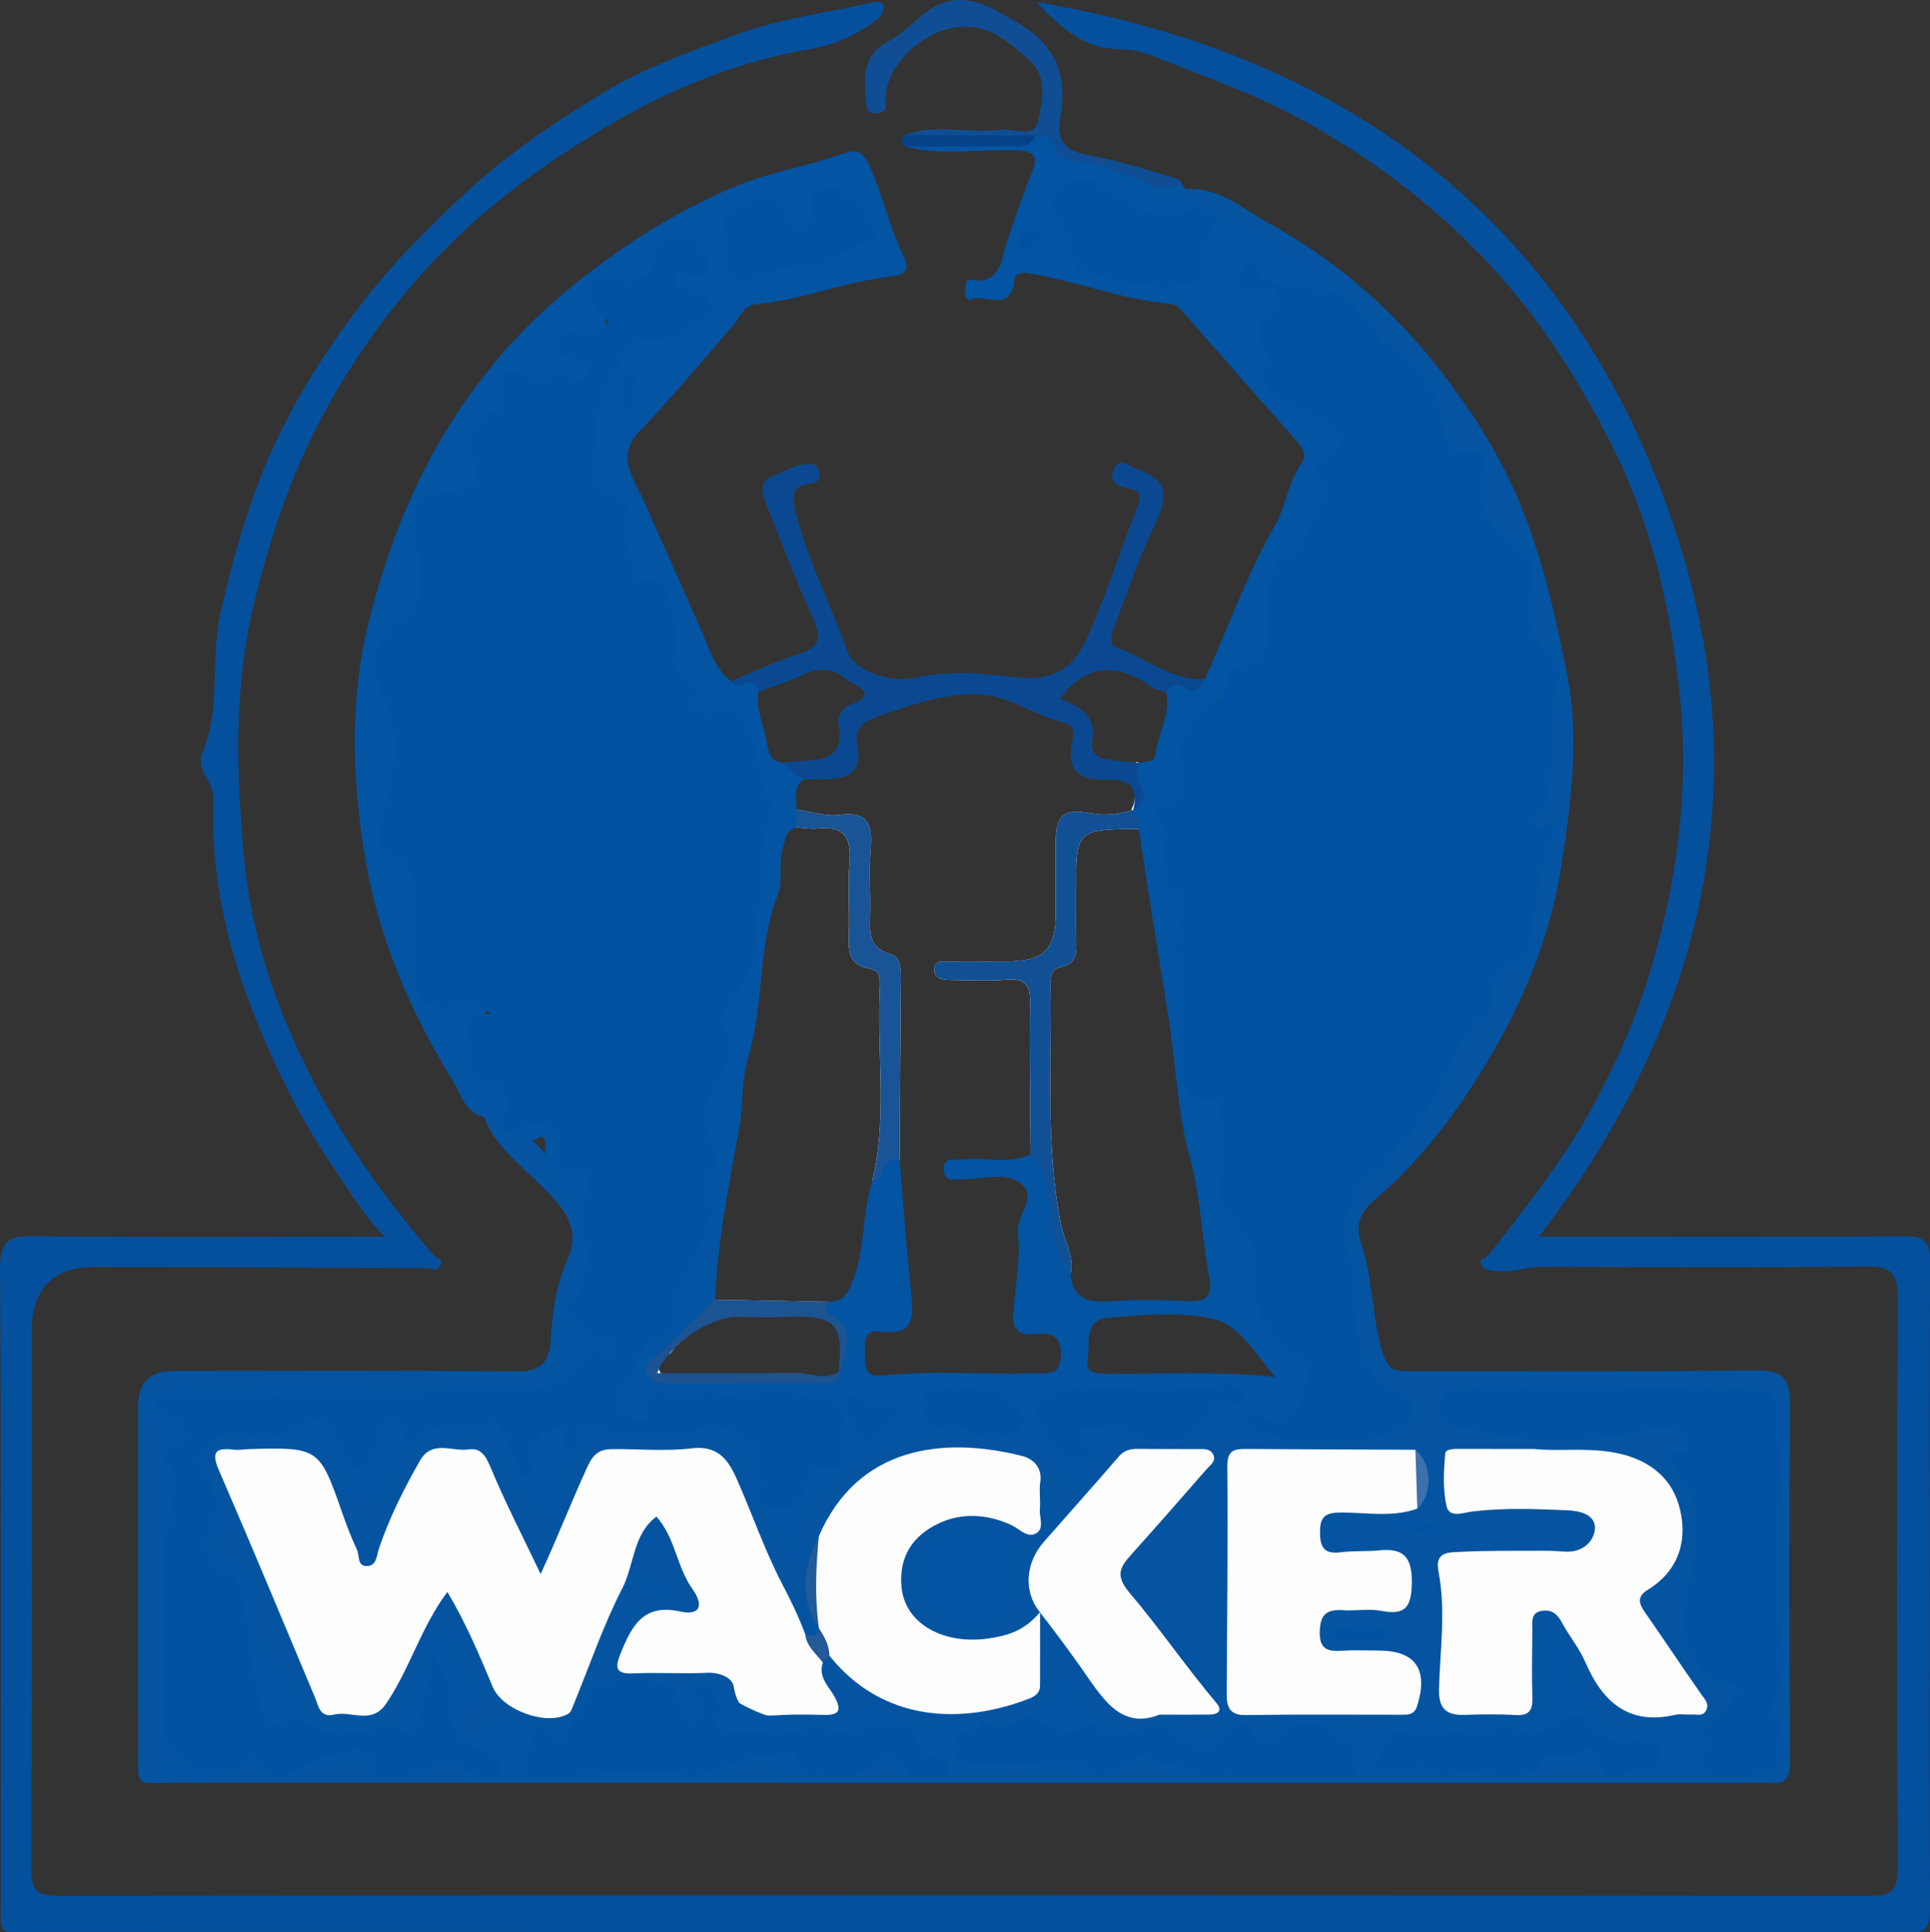 <?xml version="1.0" encoding="UTF-8"?><svg id="a" xmlns="http://www.w3.org/2000/svg" viewBox="0 0 892 892.89"><rect x="0" y="0" width="892" height="892.89" fill="#333333" stroke="none"/><defs><style>.b{fill:#235a98;}.c{fill:#3d71aa;}.d{fill:#1c5391;}.e{fill:#195596;}.f{fill:#05509d;}.g{fill:#0053a3;}.h{fill:#0f4e94;}.i{fill:#fbfbfc;}.j{fill:#0454a2;}.k{fill:#fdfdfd;}.l{fill:#0a4991;}.m{fill:#fdfdfe;}.n{fill:#0354a3;}.o{fill:#115094;}.p{fill:#fafbfc;}.q{fill:#074288;}.r{fill:#fefefe;}</style></defs><path class="f" d="M479.03,.93c135.64,23.03,234.12,92.23,285.14,216.71,51.46,125.56,31.01,244.62-53,353.84,4.76,0,8.69,0,12.61,0,52.05,0,104.09,.22,156.14-.25,9.31-.08,12.12,2.29,12.09,11.76-.31,99.87-.27,199.73-.02,299.6,.02,7.56-1.84,11.08-9.7,10.14-2.07-.25-4.19,0-6.29,0-286.25,0-572.51,.02-858.76-.06-19.12,0-16.81,2.72-16.83-16.54-.1-96.51,.25-193.02-.39-289.53-.09-13.1,3.62-15.59,15.95-15.42,52.87,.74,105.75,.31,161.81,.31-10.42-10.85-16.82-21.89-23.94-32.38-14.24-20.96-25.42-43.36-34.98-66.73-13.61-33.28-21.69-67.59-20.24-103.72,.3-7.58-8.49-12.62-5.13-20.59,8.83-20.91,3.57-43.57,8.47-65.12,6.99-30.79,15.86-60.98,30.44-88.8,10.8-20.61,23.74-40.14,38.5-58.63,13.7-17.16,29.08-32.32,44.97-47.01,18.98-17.54,40.4-31.98,62.59-45.43,19.5-11.82,40.82-19.37,61.82-27.07,20.14-7.39,41.99-10.13,63.1-14.9,2.13-.48,4.96-.54,4.96,2,0,2.13-1.56,4.97-3.33,6.26-9.04,6.58-18.74,11.27-30.14,13.21-32.25,5.49-62.07,17.15-90.62,33.66-29.92,17.3-57.45,36.99-81.38,61.87-21.71,22.57-39.82,47.6-54.46,75.3-14.38,27.22-23.84,55.76-31.09,85.85-9.39,38.95-8.1,77.62-4.61,116.43,2.97,33.07,13.07,64.87,27.5,94.73,15.73,32.56,36.48,62.1,60.14,89.52,1.37,1.59,5.18,1.71,2.8,5.34-1.65,2.52-3.52,.72-5.44,.71-51.19-.27-102.37-.44-153.56-.57q-29.5-.07-29.5,30.1c0,82.66,.17,165.33-.22,247.99-.05,9.87,2.54,12.49,12.48,12.48,279.12-.28,558.24-.29,837.35,.04,10.83,.01,12.87-3.18,12.82-13.32-.41-87.7-.41-175.4,0-263.09,.05-10.88-2.84-14.56-14.09-14.44-49.94,.54-99.89,.31-149.84,.15-7.68-.02-14.93,3.21-22.92,1.86-2.69-.45-4.42-.52-5.59-2.8-1.66-3.25,1.98-2.66,3-3.98,17.14-22.15,34.81-44.02,48.21-68.7,9.61-17.7,18.14-35.98,24.43-55.3,14.59-44.8,21-90.73,15.89-137.4-4.37-39.92-13.45-78.79-32.26-115.31-12.54-24.35-26.47-47.25-43.86-68.24-26.43-31.9-57.91-57.14-94.05-77.75-23.94-13.65-49.47-22.37-74.67-32.38-4.53-1.8-9.73-2.59-14.64-2.68-15.28-.27-25.57-8.82-37.64-21.72Z"/><path class="j" d="M548.02,87.44c14.93-1.27,25.89,8.84,37.37,15.13,30.33,16.6,56.68,38.89,78.3,66.15,15.66,19.75,29.28,40.75,38.95,64.31,10.37,25.27,16.24,51.26,21.54,78.1,5.88,29.72,2.07,57.59-2.1,86.16-4.73,32.42-16.54,62.54-33.06,90.52-14.36,24.34-31.04,47.22-52.81,65.82-6.66,5.69-10.56,10.95-6.99,21.47,5.37,15.82,4.74,33.12,9.67,49.55,2.66,8.86,6.07,8.9,12.56,8.89,53.28-.07,106.58,.34,159.85-.34,12.06-.15,16.04,3.5,15.96,15.25-.34,55.37-.25,110.73-.01,166.1,.03,7.07-2.11,10.14-9.26,9.29-2.07-.24-4.19-.01-6.29-.01-243.77,0-487.54,.02-731.31-.06-18.43,0-16.46,2.79-16.5-16.98-.11-52.43-.05-104.86-.03-157.29q0-16.06,16.7-16.03c52.45,.01,104.9-.33,157.33,.28,11.02,.13,15.92-3.32,16.58-14.02,.79-12.84,2.35-25.55,7.73-37.5,7.01-15.6-2.75-24.98-12.59-34.86-9.54-9.58-20.95-17.81-25.85-31.28,5.33-7.02,7.16-.74,9.81,2.53,1.06,1.29,2.23,2.47,3.59,3.46,6.11,1.64,17.03,11.42,20.17,18.56,3.27,7.45,10.37,11.89,14.29,18.8,1.05,3.17,.93,6.37,.32,9.6-2.17,10.39-3.72,20.87-4.84,31.43-.77,3.28-1.62,6.54-2.26,9.85-6.2,31.86-6.34,30.13-38.46,32.7-42.91,3.42-85.84-4.42-128.57,1.96-6.95,1.04-14.01-3.58-20.83,.56-.89,.95-1.75,1.92-2.51,2.97,5.02,46.14,1.01,92.38,2.28,138.55,.03,1.25,0,2.5,0,3.75q0,26.74,26.77,25.92c1.24-.36,2.51-.64,3.77-.92,6.68-2.49,13.09-.58,19.5,1.22,5.49,.79,9.85-2.72,14.84-3.88,11.55,2.04,24.04-5.23,34.94,3.42,2.48,.27,5.28,1.27,7.38,.36,16.38-7.18,32.62-2.49,48.92,.08,4.23-.41,8.47,.2,12.7-.27,25.23,.03,50.45-4.02,75.66-.04,1.66,.08,3.49,.66,4.99,.15,14.72-5.03,29.38-3.33,44.05,.12,9.52-.36,19.14,.82,28.51-1.79,8.06-3.63,15.69-.6,23.38,1.51,5.34,.44,10.66,.35,15.98-.25,21.59-3.43,43.16-1.9,64.72,.13,6.8,1.02,12.79-2.07,19.06-3.77,10.97-1.97,20.91,6.66,32.06,3.04,23.56,1.75,47.14,.23,70.7,.84,13.64,.58,27.28,.19,40.91,.24,14.22-1.81,28.61,.54,42.82-1.62,12.02-2.56,23.97-3.1,35.71,1.43,1.95,.09,3.9,.2,5.85,.31,12.81-.63,25.6-.93,38.4-.09,6.7-.19,13.46,.72,20.08-.66,9.23-1.92,13.37-7.59,10.3-16.45-2.96-8.52-2.7-16.26,.3-24.44,1.6-4.37,1.56-9.12,.88-13.71-3.9-26.31-1.94-52.64,.15-78.9,2.65-33.22-.51-37.21-33.05-37.56-33.55-.37-67.1,.56-100.65-.02-1.26-.02-2.53-.08-3.77,.06-4.41,.5-10.67-.74-11.46,5.07-.85,6.22,5.73,6.08,9.87,7.27,26.79,7.69,53.71,5.48,80.57,.42,5.57-1.05,10.76-1.73,15.72,1.55,3.34,2.21,7.19,6.76,4.78,9.06-7.92,7.59-.96,12.84,1.6,18.75,3.82,8.85,4.02,18.02,2.48,27.19-1.96,11.59-1.55,23.41-4.06,34.95-2.17,10,3.73,16.6,11.02,22.28,4.41,3.44,14.26,2.91,10.86,12.26-3.14,8.64-7.13,17.65-19.27,16.2-7.41-1.63-14.66-1.97-22.16,.39-14.91,4.69-26-.43-32.44-14.74-3.72-8.28-6.16-17.17-12.65-24.47,1.24,8.81,.19,17.3-1.67,25.8-2.09,9.54-6.84,15.03-17.34,13.46-1.3-.11-2.57-.36-3.84-.67-19.31-2.41-38.66-1.81-57.92-.08-6.82,.61-13.23-.28-19.87-.97-12.89-1.33-25.73,.06-38.47,2.26-3-.38-5.89-1.36-8.89-1.74-10.11,7.17-20.84-.38-31.18,1.38-2.94,.14-5.88,.15-8.81,.16-14,.6-25.22-4.71-33.23-16.22-2.34-3.36-4.53-3.56-6.93-.69-4.13,4.95-9.85,7.74-14.86,11.51-6.66,5.7-14.17,5.8-22.07,3.44-9.51-2.15-19.59,3.91-28.36-.07-15.52-7.04-30.09-3.85-44.99,.8-1.22,.36-2.47,.56-3.74,.67-8.14-.4-16.1-2.6-24.49-.72-6.24,1.4-10.78-2.76-14.58-7.5-2.79-3.49-4.23-8.12-8.59-10.25-1.67-.42-3.34-.71-5.07-.49-3.47,.85-6.95,1.52-10.54,1.05-9.81-2.58-19.9-1.25-29.83-2.17-4.82-.45-8.02,1.37-9.05,6.42-.96,4.67-3.13,8.59-7.66,10.8-4.1,1.78-8.31,3.13-12.85,3.1-1.87,0-3.71-.28-5.52-.69-7.69-1.42-15.33-4.2-22.27,2.71-3.55,3.54-7.89,2.35-11-1.23-3.41-3.92-6.71-9.69-2.12-13.27,7.27-5.67,4.15-9.68-.15-14.07-3.69-3.77-4.87-8.49-6.9-13.96-9.35,12.21-11.13,28.68-22.93,39-1.68,.88-3.48,1.32-5.36,1.47-7.41-.3-14.59-2.51-22.29-.87-6.33,1.35-11.37-2.59-14.14-8.22-4.47-9.1-10.9-16.6-17.37-24.26-6.56-7.77-10.71-16.74-8.74-27.66,1.34-7.43-2.56-13.53-9-16.02-7.98-3.07-9.08-7.44-6.12-14.43,1.67-3.95,2.45-7.99-.11-11.96-1.88-3.71-2.93-7.8-5.06-11.37-3.49-5.85-7.17-11.56-1.29-18.03,5.67-6.25,12.27-9.82,21-7.35,1.6,.45,3.2,.87,4.77,1.37,5.25,2.13,10.47,1.51,15.95,.57,13.12-2.27,21.53,2.66,26.73,14.99,1.13,2.68,1.65,5.62,3.2,8.13,1.88,3.04,4.48,4.96,8.2,4.76,3.97-.22,5.43-3.09,6.83-6.33,7.58-17.51,24.66-26.14,43.11-22.3,6.98,1.45,10.27,6.61,13.72,11.86,2.54,3.87,3.6,8.45,5.94,12.39,2.15,3.63,4.77,7.34,9.49,7.23,5.55-.13,5.85-5.1,6.9-9.03,1.32-4.92,3.81-9.22,6.6-13.42,1.19-1.61,2.61-2.95,4.25-4.09,5.34-3.48,11.16-5.43,17.54-5.71,9.89-.26,19.77-.18,29.66-.17,24.98,1.12,27.21,2.93,35.74,28.98,.5,1.15,.9,2.35,1.28,3.54,1.92,6.42,7.05,11.16,8.93,19.46,17.39-38.89,47.7-53.27,86.71-52.91,4.61,1.28,9.39,1.28,14.09,1.91,11.93,1.59,22.63,5.5,29.08,16.56,3.62,6.2,5.89,3.06,8.95-.55,6.16-7.25,12.16-14.95,22.88-15.61,8.52-.26,17.04,.7,25.55-.14,15.17-1.22,30.22,1.17,45.35,1.41,14.5-1.38,29.37,1.55,43.53-3.7,3.83-1.42,8.99-1.96,9.57-6.94,.53-4.51-4.24-5.86-7.33-7.67-10.46-6.12-14.25-16.15-16.02-27.17-2.52-15.7-3.48-31.59-6.3-47.32-2.19-12.19,6.67-21.06,13.95-30.55,12.16-15.86,30.42-27.76,34.24-49.37,1.24-7.01,5.96-11.96,9.77-17.37,4.89-6.95,13.39-11.86,11.41-22.35-.21-1.09,.77-2.72,1.87-3.11,20.31-7.13,11.9-26.73,17.23-40.29,1.76-4.49,2.21-9.77,4.36-14.3,1.84-3.88,4.03-6.82-1.97-9.51-3.63-1.63-2.38-5.73-.59-8.87,5.44-9.52,6.58-19.62,4.7-30.35-1.34-7.63,1.35-14.98,2.89-22.32,1.57-7.47,.9-13.88-4.4-19.88-7.32-8.27-10.66-17.74-7.72-29.06,2.18-8.4,.1-15.71-7.55-20.93-11.04-7.52-16.06-17.87-14.12-31.31,.78-5.42-.97-8.87-6.92-9.68-6.85-.94-9.95-5.65-10.94-12.03-2.37-15.3-9.57-27.39-22.84-35.88-10.16-6.5-15.8-17.14-22.88-26.44-3.79-5.78-9.11-10.1-15.26-12.65-14.58-6.05-26.64-17.07-42.21-21.05-3.14-1.78-5.85-4.17-8.81-6.2-4.25-3.24-9.19-3.24-14.23-3.39-5.24-.15-9.05-2.07-7.01-8.51,5.88-1.16,11.75-2.23,16.86,2.29Z"/><path class="n" d="M613.48,191.86c-3.73-2.75-7.48-5.14-11.89-6.8-12.7-4.84-19.53-26.48-11.82-37.56,2.72-3.9,6.07-7.48,3.73-12.37-.25-.5-.53-.96-.83-1.36,7.91,2.87,16.28,3.58,25.22,2.12h.03c.63-.1,1.28-.2,1.91-.33-.05-3.73-2.14-5.92-5.27-7.73-17.18-9.9-33.61-21.19-52.65-27.51-.86,.6-1.66,1.23-2.39,1.89-4.01,3.58-6.4,8.09-7.13,13.68-.53,3.98,3.78,9.75-3.65,11.26-4.46,.91-8.69,3.63-13.45,2.24-3.63-1.06-7.31-1.71-11.09-2.07-20.99-1.97-29.73-10.1-33.31-30.71-1.46-8.49,2.17-12.09,10.41-10.03,6.22,1.54,11.69,4.89,16.53,8.84,11.61,9.47,22.93,9.04,34.31,1.44,.73-.5,1.49-1.03,2.22-1.59-3.83-4.56-9.04-6-14.44-4.69-5.29,1.28-7.96,.18-8.24-5.39-.05-.05-.1-.1-.15-.13-7.84-7.21-18.09-8.49-27.76-11.21-6.05-1.74-13.2-.71-15.82-9.27-1.54-5.09-6.5-3.83-10.58-2.32-.38,.13-.73,.23-1.11,.33h-.33c-13.96,3.1-28.17,.71-42.22,1.51-2.09,.13-4.26-.03-6.37,.05-3.22,.13-6.32,.73-8.92,3.55,16.78,4.46,33.86,1.11,50.79,1.74,7.76,.3,11.21,1.79,7.81,10.05-4.56,11.03-8.29,22.37-12.07,33.68-1.97,5.9-2.52,18.77-16.02,16.05-2.95-.6-2.92,3.38-2.9,5.87,.03,1.69,.58,4.11,2.47,3.28,6.73-2.92,18.87,6.58,20.28-8.84,.33-3.55,3.4-3.73,6.83-3.2,22.09,3.45,43.06,12.27,65.5,14.08,2.24,.2,3.63,1.41,5.11,3.1,17.38,19.9,34.82,39.81,52.45,59.53,3.1,3.43,5.74,7.1,2.9,11.01-6.25,8.69-7.13,19.6-12.22,28.49-13.1,22.8-21.62,47.59-32.58,71.3-2.82,3.28-6.3,3.73-9.8,1.64-5.52-3.28-7.43,.13-9.27,3.83,.45,.05,.88,.1,1.34,.18,2.22,10.56-3.91,19.73-5.19,29.7-.48,3.68-4.81,2.09-7.18,3.38-.48-.18-.93-.33-1.41-.5-.1,.13-.18,.23-.25,.35-3.25,4.76-.53,10.46-.53,15.72,0,.15,.03,.3,0,.48-.03,1.64-.38,3.25-1.28,4.76,0,.03-.03,.03-.03,.05-.1,.35-.18,.71-.23,1.08v.03c-.08,.38-.13,.73-.15,1.11-.05,.45-.08,.91-.08,1.36,.15,1.51,.28,3.05,.38,4.56v.03c.03,.48,.05,.96,.08,1.44,1.03-.03,2.12-.03,3.22-.05,4.18,29.91,9.42,59.68,14.01,89.51,3.17,20.81,3.98,42.22,9.52,62.4,5.11,18.49,5.62,37.31,9.07,55.83,1.61,8.72-2.07,10.88-10.18,10.48-11.72-.55-23.53-.76-35.22,.08-10.2,.76-17.79-.63-18.77-12.7,.35-1.64,.43-3.25,.33-4.81-4.53-9.42-5.14-19.88-7-30.11-.93-5.11-1.34-10.91-4.01-15.34-1.46-2.44-3.63-4.51-6.93-5.79-.3-.13-.58-.23-.88-.33v1.23c-10.38,4.79-21.39,1.03-32.02,2.37-3.3,.43-8.44-1.64-8.11,4.69,.28,5.69,4.43,4.38,8.26,4.43,9.15,.08,19.7-3.63,27.06,1.66,8.59,6.15-1.94,15.02-1.06,23.41,1.28,11.84-1.08,24.09-2.14,36.13-.66,7.36,1.74,11.09,9.72,10.25,6.75-.68,12.29-.18,12.34,9.37,.05,10.3-6.6,8.69-12.75,8.84-23.43,.58-46.89-1.36-70.27,1.03-7.05,.73-7.61-3.73-7.56-8.54,.05-5.11-1.56-12.95,6.8-11.82,16.38,2.19,15.57-7.05,14.44-18.27-2.09-20.31-3.53-40.69-5.24-61.04v-.43c-.2-.1-.38-.18-.55-.28h-.03c-3.33-1.49-5.54-1.08-7.21,.23h-.03c-1.59,1.28-2.7,3.38-3.8,5.47l-.03,.03c-.33,1.71-.71,3.4-1.13,5.11-4.86,15.75-2.92,32.8-9.93,48.35-2.42,5.39-5.14,6.8-9.95,7.1-.58,0-1.18-.03-1.76-.03-.15,.2-.3,.4-.4,.6-1.44,2.37-1.31,4.91,1.31,7.26,1.23,1.11,2.22,2.24,2.97,3.4,.03,.05,.08,.1,.13,.15,3.25,3.85,3.17,10.46,2.34,20.89-4.16,2.97-8.44,2.24-12.72,1.44-19.75,2.02-39.63-.25-59.46,.43-3.28,.1-7.91,1.66-10.13-1.16-.35-.45-.63-.98-.86-1.66-.03-.08-.05-.13-.05-.2-.73-2.75,1.99-4.51,4.26-6.45,0-.03,.03-.03,.03-.03,.76-.63,1.44-1.26,1.94-1.99,.23-.33,.48-.66,.76-.98,.03-.05,.05-.08,.08-.1,6.22-8.04,16.78-11.97,21.19-21.62,.18-.3,.3-.6,.43-.93-.88-.03-1.74-.03-2.62-.05,1.01-26.48,6.22-52.35,10.93-78.33,2.02-11.03,1.06-22.83,4.26-33.41,7.51-24.69,4.26-51.19,13.78-75.48,2.54-6.47,.03-14.03,2.22-21.04,1.26-4.01,1.13-8.39,6.12-9.9,.68,.05,1.36,.1,2.04,.15,.13-.35,.23-.71,.3-1.08,.43-1.51,.71-3.05,.83-4.61,.03-.33,.05-.63,.08-.96v-1.26c-.98-.18-1.94-.35-2.9-.48-.28-4.94-1.74-10.15,3.17-13.93,.08,.03,.15,.05,.23,.08v-.03s0-.03-.03-.05c-1.11-3.43-3.43-5.82-6-8.09h-.03c-.91,.15-1.84,.3-2.75,.4-6.68,.1-7.53-4.64-8.47-9.75-1.39-7.66-5.04-14.91-3.93-23,.83-.33,1.69-.63,2.52-.93-2.44-10.38-10.08-2.67-15.12-4.01-7.33-5.67-9.78-14.39-13.2-22.32-8.79-20.36-18.09-40.51-26.93-60.82-4.01-9.22-13.43-20.56-2.65-31.77,15.14-15.75,28.97-32.6,43.33-49,3.15-3.6,5.09-9.9,11.34-10.43,21.06-1.79,40.74-10.38,61.65-12.6,6.93-.73,9.4-3.12,6.25-9.47-6.6-13.28-9.4-27.94-15.65-41.44-3.17-6.83-5.82-8.14-11.97-6-16.93,5.95-34.74,8.59-51.5,15.77-28.39,12.19-53.56,28.39-77.29,48.22-48.72,40.76-76.44,93.77-91.08,153.73-8.41,34.54-7.38,70.54-1.69,105.91,6.15,38.02,21.09,72.89,41.17,105.41,3.5,5.67,5.34,14.44,14.13,16.1,6.05-4.18,5.24,3.5,8.16,4.71,.58-.81,1.11-1.59,1.56-2.32,6.25-9.47,4.89-14.11-5.14-21.16-6.85-4.81-10-16.02-6.42-23.05,1.11-2.19,1.91-4.03,2.39-5.59,.23-.66,.38-1.23,.43-1.76,.86-4.69-2.47-5.92-11.21-5.69-16.4,.45-19.12-2.22-18.59-18.29,.1-2.92,1.16-5.92,.86-8.72-1.69-14.79,2.72-31.59-13.4-41.85-3.2-2.02-3.78-5.49-2.57-8.99,3.28-9.57,2.17-19.95,6.05-29.48,2.27-5.52,2.17-11.82-.33-17.28-3.73-8.19-4.36-16.93-6.2-25.5-1.94-9.04-.13-15.8,7.91-20.38,5.32-3.05,6.98-7.78,8.01-13.43,1.56-8.74,2.29-17.28,.48-26.18-2.92-14.39,.38-19.12,14.94-21.54,7.36-1.21,12.37-4.26,11.51-11.92-1.34-12.04-.45-22.52,12.07-28.54,1.41-.68,2.12-2.77,2.04-4.43-.3-8.34,4.36-8.29,10.58-6.9,4.48,1.01,9.15-.68,13.78-.13,4.86,.55,10.73,2.34,12.77-4.31,1.71-5.57-2.82-8.16-6.83-10.66-1.28-.81-3.1-1.54-1.99-3.7,12.27-1.49,15.97-1.94,15.67-8.19-.05-1.21-.25-2.62-.6-4.33v-.03c-.4-2.04-.96-4.46-1.64-7.33-1.54-6.58,3.12-5.59,6.7-5.74,9.35-.43,17.41-2.82,21.39-12.47,.96-2.37,2.7-4.31,5.21-5.19,4.03-1.41,7.96-.78,9.55,3.38,1.86,4.91-2.97,3.85-5.34,4.61-2.95,.96-5.52,2.14-6.35,5.39-.73,2.97,1.06,4.64,3.43,5.95,3.83,2.09,10.93,1.94,10.1,7.61-.86,5.79-8.34,6.1-12.82,8.92-2.54,1.59-5.67,1.21-8.57,1.61-8.82,1.21-24.82,15.85-26.35,24.39-2.04,11.36-4.84,22.57-4.56,34.36,.18,6.85,1.44,12.92,7.08,16.5,7.03,4.46,7.78,10.3,8.49,17.96,.78,8.57-.45,20.15,9.75,24.03,7.73,2.95,9.7,7.81,11.77,14.46,3.48,11.09-3,24.92,9.27,33.56,.45,.33,.05,1.59-.15,2.42-2.77,11.39,4.74,11.46,12.45,11.24,3.25-.1,7.26-2.02,9.52,1.13,9.72,13.58,13.08,29.68,12.72,45.58-.18,8.74-1.36,18.27-3.02,26.88-2.82,14.64,.88,30.56-7.28,43.96-6.7,10.96-11.82,21.72-8.84,35.15,.96,4.31-1.06,9.2-3.58,13.15-6.15,9.52-6.73,19.58-3.58,30.18,.81,2.8,2.19,5.72,1.39,8.62-4.41,15.65-1.11,32.93-9.98,47.62-5.87,9.7-5.74,24.69-13.93,29.96-11.56,7.46-12.6,19.02-18.67,28.37-3.53,5.42-.58,10.63,4.76,13.78,5.29,3.07,10.68,3.78,13.65-3.05,2.52-5.82,6.95-6.02,12.32-6.25,10.93-.48,21.97,3.73,32.5,1.03,9.07-2.34,17.11-2.22,25.72,.78,5.47,1.91,12.45,1.59,12.47,9.72,.05,7.1,2.54,15.9-9.09,17.13-2.04,.23-4.13,2.07-4.51,4.06-1.99,10.81-9.4,13.5-18.09,14.41-1.06,.1-2.14,.18-3.25,.25,3.75,7.89,7.51,15.77,12.77,26.88,13.5-44.62,46.13-57.27,85.43-59.63-.13-.81-.3-1.49-.55-2.07-1.94-4.74-7.41-2.72-11.16-3.91-2.95-.96-5.92-1.97-6-5.42-.13-4.46,3.53-5.19,6.98-5.37,5.42-.3,10.91-.66,16.25,.53,10.78,2.39,14.06,7.48,10.66,16.33-.3,.78-.66,1.59-1.06,2.42,11.54,2.44,22.7,6.05,27.34,18.22,3.33,8.77,6.22,5.59,9.7,.71,6.05-8.52,12.19-16.83,23.4-18.92-.15-.83-.35-1.56-.58-2.24-3.07-9.2-11.77-5.37-18.29-5.47-8.52-.1-10.43,5.84-7.84,15.92-7.81-7.76-16.05-12.92-13.03-21.52,2.72-7.78,12.02-5.57,18.92-6.12,1.23-.1,2.49,0,3.75-.03,19.98-.4,40.01,1.06,60.01-1.06-11.16,1.31-14.11,9.62-16.93,18.04-.28,.83-.55,1.66-.83,2.47,15.12,.83,30.21,1.66,45.32,2.49-.05-1.59-.48-2.72-1.16-3.53-2.09-2.59-6.53-2.14-8.94-4.31,12.42,1.74,15.57-.28,20-12.92,5.04-14.39,3.88-19.47-6.6-25.55-4.51-2.6-8.69-5.16-9.72-10.71-1.84-9.72-7.23-18.85-4.31-29.4,1.39-4.99-2.09-8.41-5.47-11.89-6.47-6.68-12.6-14.18-10.48-24.24,2.17-10.2-.93-19.98-.78-29.98,.05-4.38-1.89-8.77-6.8-9.35-7.38-.86-8.14-6.05-8.94-11.56-3.45-23.18-5.67-46.38-1.56-69.71,.6-3.4,.63-6.7-1.11-9.78-8.97-15.67-12.72-31.37-.66-47.39,1.26-1.66,1.49-4.11,1.01-6.1-3.96-16.12,4.01-26.6,13.35-35.55,.43-.38,.86-.76,1.23-1.16,4.28-3.98,8.74-7.68,12.42-11.49,9.07-9.37,13.3-17.74,13.1-28.54-.23-11.99,4.48-19.65,12.04-28.57,7.84-9.27,19.25-19.6,12.62-35.09-1.34-3.12,.3-5.49,2.17-7.96,8.99-11.84,8.87-11.79-2.57-20.21Zm-110.8,436.08c1.13-7.08-1.79-18.22,9.37-19.07,16.22-1.28,33.23-2.95,48.75,.58,11.46,2.62,19,15.22,28.42,26.83-27.36-2.92-51.87-1.23-76.34-1.56-5.14-.08-11.44,.83-10.2-6.78Zm73.64-503.75c3.4,2.8,6.9,5.14,10.48,6.95-1.89-.05-3.85,.3-5.57,.5-9.1,1.06-6.07-3.4-4.91-7.46Z"/><path class="l" d="M556.76,313.85c-1.81,4.69-5.27,7.38-9.55,3.98-4.21-3.35-5.72,.03-8.19,1.66-.45-.08-.88-.13-1.34-.18-1.94-.28-3.8-.63-5.64-1.99-15.02-11.03-30.41-10.91-42.17,5.49,8.67,3.68,17.11,7.56,14.94,19.58-1.08,5.95,3.12,8.11,8.21,8.74,3.98,.5,7.99,.88,11.97,1.28,.08-.13,.15-.23,.25-.35,.48,.18,.93,.33,1.41,.5-.68,3.55-1.91,6.98,.35,10.61,2.97,4.74,1.16,8.44-3.28,11.21,0,.03-.03,.03-.03,.03,0-.03-.03-.03-.03-.05v-.03c-.18-.33-.33-.66-.5-.96,.91-1.51,1.26-3.12,1.28-4.76,.03-.18,0-.33,0-.48-.38-5.82-4.66-8.16-12.85-7.86-10.86,.38-18.95-2.82-16.2-16.63,.63-3.15,2.04-8.36-3.17-9.57-14.61-3.38-26.45-13.73-43.11-13.33-15.52,.38-28.75,5.32-42.78,10.1-7.89,2.72-11.74,5.95-10.1,13.93,2.39,11.54-3.78,14.91-13.6,15.24-3.68,.13-7.38,.1-11.03,.15t.03,.05v.03c-.08-.03-.15-.05-.23-.08-3.73-1.59-6.4-4.33-8.57-7.68,.91-.1,1.84-.25,2.75-.4h.03c1.56-.25,3.1-.48,4.66-.5,10.93-.18,20.1-2.02,17.33-16.58-.83-4.33,2.14-8.01,5.24-9.22,14.23-5.57,2.47-8.57-1.16-11.56-6.2-5.14-12.97-6.47-20.84-2.42-5.67,2.92-11.84,4.84-17.89,7-.83,.3-1.69,.6-2.52,.93-.96-9.93-10.05,.98-12.6-4.94,10.51-4.31,20.81-9.32,31.59-12.75,10.08-3.22,10.23-7.86,6.27-16.55-7.94-17.38-14.74-35.3-21.79-53.08-1.69-4.31-3.02-9.85,2.34-12.02,6.3-2.57,12.45-6.7,19.73-5.87,1.08,.13,2.47,2.29,2.75,3.73,.6,2.85-.98,5.01-3.88,5.21-10,.73-8.62,6.98-6.98,13.6,5.49,22.17,16.22,42.38,23.73,63.82,3.48,9.93,20.68,14.61,31.72,12.24,13.66-2.9,27.74-2.44,41.32-.63,20.28,2.7,30.64-.96,38.6-19.42,8.06-18.67,14.44-38.04,21.74-57.01,1.99-5.16,4.03-9.42-4.33-10.61-4.08-.58-8.44-3.1-5.84-8.69,2.65-5.72,6.68-1.44,9.62-.4,15.39,5.42,16.4,11.36,8.49,28.02-7.15,15.04-12.52,30.91-18.37,46.53-.93,2.49-1.99,6.95,1.08,8.06,13.71,4.91,25.45,15.42,41.12,14.86Z"/><path class="h" d="M531.68,85.19c-10.79-3.46-20.74-9.45-32.45-10.2-5.46-.35-10.8-2.1-12.68-8.1-1.34-4.25-4.37-4.34-7.77-4.28-20.29,3.69-40.58,4.43-60.84-.22,14.5-5.4,29.56-.52,44.21-2.49,6.08-.82,15.75,4.38,17.56-3.7,2.03-9.08,4.78-20.74-3.96-28.36-9.42-8.2-18.56-17.11-33.63-15.23-15.49,1.93-31.74,16.42-32.82,32.1-.2,2.94,1.58,7.23-3.84,7.63-5.97,.44-5.03-3.9-5.34-7.59-.89-10.57-.81-19.82,10.92-25.94,12.07-6.29,19.08-21.19,36.61-18.48,8.81,1.36,14.63,5.71,21.83,9.72,18.43,10.26,24.13,24.91,20.63,44.21-2.34,12.88,4.23,15.96,15.16,17.94,13.22,2.39,26.11,6.69,39.03,10.51,1.56,.46,2.48,3.11,3.7,4.74-5.08-3.36-11.32,1.68-16.33-2.25Z"/><path class="q" d="M417.94,62.39c20.28,.07,40.56,.14,60.84,.22-2.67,5.94-8.03,4.91-12.94,4.94-15.81,.08-31.63,.12-47.44,.17-2.41-1.58-2.26-3.38-.46-5.33Z"/><path class="g" d="M231.95,520.82c3.16-9.74,5.79-19.07-8.67-22.18-4.5-.96-8.12-5.17-5.94-9.41,3.57-6.96-8.73-19.42,9.36-20.83-6-5.12-10.74-4.22-16.14-3.34-13.58,2.22-19.58-2.3-18.57-16,.95-12.89-1.17-25.53-.61-38.31,.3-6.88-3.35-11.87-9.86-14.62-5.69-2.41-7.31-5.39-6.02-12.59,3.39-18.89,12.81-36.57,3.12-57.92-5.3-11.69-11.3-31.02,10.94-41.34,5.4-2.51,6.22-18.85,3.7-29.52-5.03-21.34-2.6-25.05,19.47-28.49,10.57-1.65,7.26-9.92,6.16-14.58-2.66-11.28-.38-18.59,11.03-22.41,4.64-1.55,4.36-4.91,3.13-9.18-1.84-6.39,.5-11.03,7.59-7.13,8.78,4.83,18.12-2.26,26.68,2.55,1.75,.99,4.14-.77,4.41-3.24,.31-2.84-1.35-4.94-3.9-5.77-4.52-1.48-11.72-.79-9.94-8.18,2.05-8.52,8.63-3.3,13.5-2.77,3.74,.41,6.74-1.18,8.59-4.17,2.62-4.24-1.84-5.84-3.85-8.04-3.08-3.38-5.01-6.87-2.98-11.31,2.29-5.01,6.21-1.86,9.72-1.96,8.52-.24,18.03,.88,20.11-11.6,.96-5.75,6.57-7.33,11.65-7.85,5.89-.6,9.67,3.77,11.65,8.15,2.95,6.54-.7,9.59-7.37,8.37-3.03-.56-6.33-1.9-7.36,1.87-1.36,4.95,3.15,3.74,5.66,4,6.16,.64,10.93,4.33,11.76,9.65,.87,5.65-5.7,6.13-9.73,7.9-6.45,2.83-11.49,8.09-20.35,5.8-6.4-1.65-18.93,20.41-20.92,26.76-2.95,9.44-2.27,18.85-3.95,28.09-1.6,8.82,1.51,14.11,8.63,17.04,5.12,2.11,8.47,4.97,6.99,10.05-2.19,7.46,.7,13.75,2.14,20.62,1.31,6.25,1.04,11.88,10.23,8.63,3.28-1.16,4.71,2.54,5.59,5.48,2.77,9.21,6.63,18.51,4.73,28.16-1.89,9.58,2.14,13.12,10.69,13.75,.54,5.12-7.83,7.38-4.26,12.11,3.47,4.6,9.14,2.54,13.89,1.11,7.06-2.12,7.65,2.62,11.72,6.92,10.16,10.72,1.6,26.21,12.29,35.36,.54,.46,1.04,1.78,.77,2.28-7.09,12.99-4.23,27.29-6.18,40.92-.85,5.97-1.68,11.4-1.58,17.6,.16,10.75-4.12,20.95-11.09,29.53-3.91,4.81-6.01,9.04-3.22,15.81,2.88,7,1.47,15.41-2.9,21.34-8.27,11.24-7.29,22.48-2.72,34.19,1.66,4.25,3.08,7.36-1.84,10.57-3.61,2.36-3.79,6.98-1.53,10.22,5.48,7.88-.71,13.1-2.31,19.94-3.15,13.46-14,23.69-14.1,37.92-.01,1.62-.39,4.49-1.11,4.66-14.01,3.43-15.21,16.7-21.24,26.41-2.05,3.3-3.25,5.75-1.53,8.86,1.95,3.51,5.63,5.11,9.42,5.51,4.22,.45,4.43-3.01,4.47-5.99,.06-4.72,2.96-7.85,6.97-6.94,10.36,2.35,21-1.04,31.23,2.26,2.3,.74,5.83,1.67,7.24,.55,12.4-9.83,24.09,.81,36.07,.97,6.05,.08,8.77,5.59,8.08,10.74-.68,5.03-1.1,9.6-.25,14.74,.96,5.75-3.95,6.73-8.4,5.65-5.12-1.25-6.47,1.32-7.87,5.44-5.14,15.09-7.34,16.04-22.64,10.94-.01-.84-.03-1.69-.04-2.53-2.4-2.57-.34-5.51-.62-8.27-1.91-18.82-13.42-25.85-32.12-19.42h-32.75c-5.91-.95-14.24-9.16-15.11,5.03-.84,.84-1.68,1.68-2.52,2.52-3.95,2.67-6.85,1.93-9.11-2.4-4.6-8.81-6.58-2.08-8.54,1.73-1.13,2.2-.54,4.95-.91,7.42-.46,3.14-1.92,5.77-5.33,5.97-2.89,.17-4.15-2.27-5.21-4.67-.67-1.53,.43,.26-.44-1.18-3.61-5.95-4.37-15.92-11.29-17.01-9.1-1.42-19.64-2.08-28.26,2.33-7.18,3.68-12.69,4.47-17.8-1.64-3.27,2.01-3.23,4.76-4.1,7.05-2.03,5.35-5.18,10.14-11.1,10.81-6.14,.7-6.22-5.8-8.53-9.36-7.63-11.71-10.12-12.76-23.63-7.12-4.94,2.06-9.51,2.41-14.37,.51-3.18-.66-6.34-1.65-9.55-1.93-7.48-.65-12.09,4.24-16.36,9.32-3.99,4.76,1.33,6.98,2.93,10.38,2.25,4.76,3.61,9.95,5.34,14.96,.49,3.44-.48,6.77-1.64,9.81-3.33,8.75-3.21,15.04,7.93,17.78,6.09,1.49,7.14,7.88,6.97,13.45-.5,16.2,8.16,30.59,8.92,46.54,.14,2.9,1.78,6.22,4.87,6.77,16.06,2.9,31.45,11.17,48.52,6.38,1.68,0,3.36,0,5.04,0,12.26-3.02,12.4-14.04,14.97-23.21,1.07-3.82-.4-8.31,3.79-12.49,6.49,5,10.76,11.6,9.92,19.57-1.42,13.54,2.07,22.44,16.57,25.65,6.67,1.48,9.81,6.25,5.12,13.12-7.11,.24-14.13,.62-20.05-4.78-2.55-2.32-6.23-3.16-9.21-.57-8.57,7.45-18.84,5.06-28.67,5.34-4.29-7.49-8.92-13.44-18.43-6.27-4.26,3.21-9.79-2.39-14.32,1.27-4.48,3.36-9.15,6.13-15.12,5.01-5.2-5.57-10.94-7.36-17.62-2.49h-.01c-.36,.22-.7,.6-1.08,.64q-32.88,3.6-32.88-28.75c0-19.27,.56-38.56-.19-57.8-.54-13.8,1.63-27.34,2.42-40.98,.57-9.81-5.99-20.16,2.02-29.82,1.51-1.82-2.55-5.73-5.04-8.01-3.13-2.86-5.27-5.73-.51-9.02h0c6.74-4.08,13.91-.77,20.86-1.21,50.33-3.2,100.79,1.92,151.13-2.36,5.97-.51,10.77-2.3,14.06-6.78,4.09-5.55,9.6-9.08,15.41-12.71-3.08-5.45-9.86-6.76-12.55-12.19,.08-2.77-.45-5.74,2.51-7.55,4.41-10.49,3.78-21.76,5.03-32.73,0-3.36,0-6.72,0-10.07-1.83-7.23-1.09-15.82-11.44-18.07-2.66-.58-2.82-4.63-2.86-7.69-.12-8.52-2.38-14.22-12.67-9.23-2.5,1.21-5.59,1.83-8.28-.25l-2.52-2.52Z"/><path class="g" d="M594.63,666.84c-3.92-3.53-8.9-4.21-13.8-5.16-3.14-.61-5.84-1.75-4.31-5.84,1.43-3.81,3.74-3.97,6.75-1.59,7.26,5.74,12.77,5.01,16.56-4.14,7.24-17.44,6.68-21.95-4.03-26.86-10.52-4.82-18.88-24.87-15.53-39.81,1.4-6.25-.19-8.43-4.69-13.09-7.05-7.29-14.6-15.58-10.79-29.15,2.64-9.4-.37-20.41-1.03-30.68-.06-.99-1.53-2.77-2.19-2.7-20.17,1.97-11.73-14.76-14.41-23.21-4.73-14.92-1.86-30.84-2.85-46.3-.27-4.2,.2-8.27,1.81-12.31,2.1-5.25,3.23-10.55-3.13-14.2-3.86-2.21-2.56-6.81-4.09-9.91-3.84-7.83,4.44-17.65-4.43-24.46-.52-.4,.39-4.27,1.1-4.43,18.89-4.19,7.14-19.91,10.59-29.73,2.08-5.91,3.69-10.37,9.05-13.6,6.03-3.64,12.75-6.96,11.97-15.97-.25-2.88,2.18-4.96,4.59-5.29,18.12-2.47,14.87-17.41,13.91-27.8-.96-10.32,3.06-20.78,8.49-23.21,12.59-5.63,9.71-19.95,19.02-26.39,2.08-1.44,2.07-4.82-.35-6.63-9.86-7.36-3.07-11.82,2.83-16.17,6.01-4.43,8.69-7.1-.78-11.47-6.45-2.98-11.8-7.67-19.2-10.01-7.03-2.23-13.61-9.25-10.45-18.89,1.39-4.23,.2-6.96-1.87-10.37-1.98-3.26-2.84-8.08,.52-10.4,4.56-3.15,11.56-5.81,6.82-11.76-4.58-5.74-11.03-2-15.11,3.98q-6.09-13.13,4.91-23.78c-2.5,18.32,11.61,15.31,20.88,17.16,6,1.2,12.38,1.25,18.44,2.89,10.41,7.38,14.21,20.95,25.9,27.24,14.76,7.94,19.79,22.01,21.82,37.32,.99,7.46,5.22,8.84,11.28,8.43,6.59-.44,8.56,1.3,6.98,8.62-2.82,13.03-.62,25.7,12.34,32.53,10.54,5.55,12.13,14.52,9.17,23.28-4.24,12.59,1.01,21.26,8.44,29.44,3.05,3.36,5.87,6.31,4.71,10.72-4.77,18.17-2.37,36.94-4.92,55.28-.36,2.58-.71,4.85-3.06,6.5-2.37,1.66-5.32,3.57-2.83,7.01,2.29,3.17,4.23-.25,6.39-.75,4.92-1.15,5.32,1.95,3.15,4.84-6.39,8.51-7.21,17.69-8.79,27.96-1.12,7.31-3.46,14.99-2.91,23.1,.11,1.68-1.53,4.26-3.09,5.14-8.05,4.56-16.56,6.99-14.14,20.62,.73,4.14-12.29,10.66-15.72,19.06-7.06,17.28-14.38,34.05-28.64,47.51-3.98,3.75-5.04,11.01-12.16,13.73-6.64,2.54-14.58,21.56-12.4,28.43,4.32,13.66,4.36,27.9,5.76,41.89,1.44,14.41,6.21,25.58,19.98,31.86,2.73,1.24,7.33,1.79,6.24,6.47-1.08,4.68-4.12,7.95-8.86,9.8-12.96,5.05-26.57,4.56-40.03,4.59-3.34,0-6.54,.64-9.82,.63Z"/><path class="r" d="M380.3,768.26c-2.3,6.65,2.8,10.95,5.44,15.81,3.22,5.93,2.42,8.48-4.6,8.33-6.29-.13-12.6-.28-18.88,.02-10.5,.5-20.73,1.92-23.14-13.08-.66-4.13-6.44-6.65-12.26-6.38-11.3,.52-22.66-.24-33.97,.27-8.57,.39-8.76-2.6-5.96-9.48,5.07-12.47,10.43-22.82,27.24-19.15,9.52,2.08,11.27-2.82,5.81-10.44-7.26-10.14-7.76-23.52-16.59-33.38-10.88,8.07-10.2,22.29-15.83,33.26-8.85,17.24-15.12,35.8-22.53,53.79-.59,1.43-1.15,3.31-2.31,4-9.83,5.86-30.41-1.45-35-12.37-6.15-14.67-12.26-29.35-20.96-43.87-12.25,16.35-17.41,35.71-28.44,51.81-6.58,9.6-16.03,2.95-23.94,4.87-6.53,1.58-7.13-3.95-8.86-8.06-14.7-34.94-29.21-69.97-44.3-104.74-3.66-8.44-1.76-10.7,6.78-9.62,2.43,.31,4.96-.21,7.45-.28,31.84-.88,32.24-.57,42.69,29.39,2.01,5.78,4.19,11.53,6.81,17.05,1.25,2.63,.11,7.42,4.19,7.61,5.08,.24,4.91-4.92,6.04-8.23,4.81-14.16,11.47-27.41,18.85-40.36,5.66-9.93,14.92-4.15,22.51-5.29,5.72-.86,7.99,2.96,10.26,8.43,6.7,16.12,14.75,31.67,23.08,49.14,8.19-17.77,14.43-34.01,21.71-49.76,3.01-6.52,6.13-7.9,11.67-7.96,12.16-.12,24.47,1.11,36.46-.36,12.19-1.5,16.96,5.5,20.84,14.27,7.21,16.29,12.99,33.28,21.25,48.99,3.92,7.46,7.48,14.89,10.37,22.73,3.94,3.58,7.65,7.29,8.13,13.02Z"/><path class="m" d="M708.92,669.52c10.82,1.15,23.26-.59,35.88,1.44,15.55,2.51,27.06,10.53,31.11,24.44,4.36,15.01,.75,29.99-14.36,39.21-5.03,3.07-4.17,6.26-1.32,10.34,8.73,12.52,17.16,25.26,25.93,37.75,1.74,2.47,4,4.5,2.34,7.71-1.49,2.87-4.41,1.62-6.74,1.81-2.5,.2-5.14-.41-7.53,.15-21.35,4.99-33.59-6-41.33-23.94-2.95-6.84-7.64-12.43-11.1-18.83-1.99-3.69-4.52-5.93-8.95-5.3-5.51,.79-4.63,5.03-4.65,8.7-.07,10.48-.3,20.97,.02,31.44,.17,5.79-1.44,8.42-7.74,8.04-7.94-.48-15.93-.33-23.9-.09-8.53,.25-11.73-3.33-11.5-12.04,.47-18.1,3.25-36.3-.27-54.31-1.79-9.14,4.92-8.71,9.74-8.96,12.89-.66,25.84-.45,38.76-.52,3.32-.02,6.65,.15,9.96,.39,7.37,.53,12.96-3.9,13.79-9.81,1.02-7.31-7-9.02-12.29-9.25-14.62-.64-29.3-1.23-43.94,.48-4.24,.5-10.93,3.29-12.24-2.32-1.82-7.78-1.34-16.28-.66-24.36,.21-2.47,4.96-2.19,7.91-2.18,10.48,.03,20.97,.01,33.09,.01Z"/><path class="g" d="M783.57,797.81c13.75,2.19,13.71-10.6,20.16-17.86-5.72-3.63-12.64-2.02-17.07-7.66-6.99-8.91-9.33-17.26-7.8-29.17,2.57-20.08,11.1-40.98-1.49-60.88-2.64-4.18-5.48-8.24-8.38-12.6,3.94-2.3,7.26,5.25,10.9,.51,1.51-1.96,.96-4.22-.6-5.69-3.77-3.57-8.18-5.95-13.63-4.66-16.55,3.92-32.89,5.97-50.3,5.7-14.48-.22-27.55-4.06-41.3-5.93-6.06-.82-9.27-3.37-8.79-9.68,.52-6.73,5.63-7.98,10.74-8.06,17.95-.27,35.9-.16,53.85-.14,25.91,.03,51.83-.35,77.72,.45,7.2,.22,13.94-.08,14.93,13.57,2.14,29.57-3.15,58.74-1.08,88.06,1.02,14.42,5.51,28.8-2.25,42.86-1.52,2.75,.69,6.04,2.36,9.19,6.65,12.52,.22,23.49-14.11,24.54-6.25,.46-12.57,.08-18.85,.08-7.09-6.34-1.32-15.53-5.01-22.63Z"/><path class="k" d="M655.04,697.1c-11.77,4.22-23.96,1.67-35.93,1.81-7.39,.09-9.09,2.64-9.04,9.52,.06,7.37,2.67,9.74,9.81,8.81,5.76-.75,11.67-.26,17.46-.85,11.3-1.15,15.3,2.98,15.16,14.9-.13,11.24-2.87,15.25-14.25,13.03-5.65-1.1-11.72,.1-17.56-.28-7.17-.46-10.47,1.55-10.73,9.67-.28,8.87,4.08,9.43,10.72,9.02,5.43-.33,10.89-.06,16.34-.06,17.23,0,23.2,8.68,17.99,25.46-1.42,4.58-4.53,4.19-7.81,4.2-23.89,.03-47.79-.22-71.67,.15-7.26,.11-8.56-3.95-8.55-9.34,.08-35.18,.61-70.37,.25-105.55-.08-7.69,3.37-8.11,8.97-8.07,25.98,.18,51.97,.26,77.95,.37,5.65,8.9,3.73,18.04,.87,27.21Z"/><path class="m" d="M378.47,709.79c17.87-41.18,56.85-46.3,93.85-37.06,4.88,1.22,9.49,5.07,8.46,12.05-.61,4.1,.18,8.4-.18,12.56-.34,3.92,2.42,9.29-2.19,11.4-3.92,1.79-7.37-2.4-11.05-4.09-10.92-5.02-22.81-5.83-33.56-.71-11.61,5.52-18.41,14.95-17.17,29.18,1.53,17.55,20.26,27.56,42.1,23.67,7-1.25,14.42-3.02,21.97-11.85,0,13.52,.04,23.73-.02,33.94-.02,3.45-2.31,4.97-5.3,6.12-30.97,11.92-67.38,10.84-92.06-19.95-4.92-3.05-3.05-8.7-4.93-12.9l.09,.2c-4.77-14.18-3.81-28.37,0-42.55Z"/><path class="m" d="M535.89,792.28c-18.21,7.29-26.68-8.18-36.33-21.81-6.2-8.76-12.62-17.37-19.22-25.84-7.19-9.22-6.57-22.28,2.05-32.13,11.54-13.19,23.27-26.22,34.7-39.5,2.53-2.94,5.36-3.54,8.83-3.51,9.23,.09,18.46,.05,27.69,.08,2.51,0,5.4-.33,6.87,2.1,2.03,3.36-1.19,5.31-2.93,7.31-11.55,13.27-23.18,26.48-34.92,39.58-5.25,5.87-7.17,9.66-.45,17.58,13.93,16.42,26.16,34.33,40.09,50.86,3.05,3.61,.42,5.21-3.26,5.26-6.71,.09-13.43,.03-23.12,.03Z"/><path class="g" d="M322.63,777.69c1.68,0,3.36,0,5.04,0,4.11,2.74,6.37,7.08,6.7,11.5,.54,7.16,4.64,9.34,10.58,9.31,10.19-.06,20.4,.51,30.57-.69h2.52c13.56,1.07,26.73-5.93,40.62-1.38,7.68,2.52,20.52,16.81,19.83,24-5.88,0-11.76,0-17.64,.01-6.14-5.48-12.44-9.65-20.14-2.49-9.75,4.8-20.16,1.6-30.23,2.49-7.3-9.31-17.31-8.23-26.71-5.71-7.03,1.88-14.06,3.89-21.13,5.71-26.03-4.14-52.07,.36-78.1,0-7.56-8.48-2.23-15.53,2.53-22.63,1.68,0,3.36,0,5.04,0,5.39,5.15,8.81,.42,12.59-2.5,.71-.42,1.46-.79,2.12-1.28,5.98-4.44,1.29-17.67,9.06-17.1,12.15,.89,24.9-2.08,36.67,3.26,2.71,2.15,3.46,5.58,6.17,9.41,1.31-4.53,1.27-8.79,3.9-11.9Z"/><path class="g" d="M529.15,797.82c3.36,0,6.72-.01,10.08-.02,2,1.72,4.7,1.56,6.95,2.63,9.07,4.32,17.47,5.48,23.27-5.12,2.52,.83,5.04,1.66,7.56,2.49,4.38,3.79,8.06,5.05,14.22,1.56,13.24-7.5,29.06-3.14,36.4,7.98,3.77,5.71,3.63,9.87-2.76,13.09-20.44,0-40.89,.09-61.33-.03-4-.02-8.46,1.37-11.73-2.46-10.47,3.94-19.62-7.98-30.22-2.52-5.53,2.89-11,6.03-17.64,5.01-11.04-9.49-24.05-1.48-35.99-3.86-5.06-1.01-10.79,.09-16.22,.03-6.08-.07-12.13-.83-13.18-8.51-1.06-7.78,3.77-10.24,10.5-10.72,1.68-.12,3.13-1.11,4.51-2.06,7.38,4.42,13.99,2.67,20.16-2.54,3.69-2.43,7.2-.89,10.41,.86,5.01,2.72,9.94,3.6,15.32,1.17,3.16-1.43,6.77-1.84,9.27,.82,6.31,6.71,13.36,3.8,20.4,2.21Z"/><path class="g" d="M561.9,100.32c-1.43,8.19-12.65,14.83-3.58,24.89,1.45,1.6-1.79,4.32-4.37,4.97-18.89,4.71-36.91,.1-54.81-5.37-2.29-.7-2.28-3.16-2.83-5.17-1.89-6.84-3.9-13.57-8.31-19.44-4.27-5.69-.1-11.58,1.67-16.67,1.37-3.92,6.66-.03,10.2-.75,4.07-.82,7.23,1.67,10.12,4.1,13.22,11.15,27.56,16.2,44.35,8.39l7.56,5.04Z"/><path class="g" d="M748.3,820.44c-1.69,0-3.37,0-5.06,0-9.87-8.43-21.51-9.31-32.73-2.49-13.99,5.68-28.73-1.32-42.83,2.49-7.57-4.57-15.64-.14-23.39-1.31-4-.6-10.71,2.47-10.35-5.1,.29-6.09,1.66-13.9,8.95-15.06,17.36-2.75,34.97-1.75,52.5-1.17,.84,0,1.68,0,2.52,0,6.22,2.28,11.64,2.05,17.08-2.79,7.59-6.76,15.23-6.79,23.05,.93,5.34,5.28,11.9,8.86,20.33,5.56,5.8-2.27,9.88,.88,11.21,6.54,1.46,6.21-3.06,9.08-7.95,10.8-4.24,1.48-9.12-1.08-13.33,1.6Z"/><path class="g" d="M524.12,664.35c-6.21-8.82-15.11-4.62-22.93-4.27-3.74,.17-4.44,3.52-.98,6.07,3.07,2.26,5.34,4.5,1.46,7.84-3.1,2.67-6.84,2-9.07-.52-4.92-5.55-10.49-10.84-13-18.07-1.97-5.65-.07-9.39,6.03-11.47,5.69-1.95,11.38-2.08,17.22-2.3,20.8-.78,41.66,1.84,62.44-1.36,4.56-.7,10.68,1.02,10.05,6.29-.55,4.63-5.88,2.18-9.29,1.04-3.04-1.01-7.77-.49-7.19,2.18,1.9,8.8-7.51,9.09-9.55,14.57-8.4,2.29-16.79,1.27-25.19,0Z"/><path class="n" d="M118.61,664.35c5.92,.3,11.13-.71,16.52-4.11,10.84-6.84,15.45-4.76,21.26,6.18,2.29,4.3,2.35,12.6,9.09,11.33,5.56-1.05,9.09-6.91,8.61-13.73-.21-2.93-.05-6.17,3.78-6.88,3.66-.68,6.66,.56,8.16,4.19,1.11,2.69,2.48,7.01,5.67,3.56,9.53-10.32,22.66-2.62,33.27-7.48,3.64-1.67,6.87,2.38,8.61,5.83,1.87,3.71,2.96,7.81,4.86,11.5,1.49,2.9,.4,9.12,5.81,7.58,4.61-1.32,.49-5.69,.64-8.69,.25-4.85,2.54-8.99,6.26-11.81,5.17-3.92,10.47-3.48,9.69,4.11-.66,6.53,2.59,5.76,6.35,5.96-1.06,5.18-6.55,8.21-5.94,14.6,.48,5.04-2.83,10.1-7.8,11.81-4.92,1.7-7.95-3.55-11.64-5.89-1.87-1.19-2.96-4-3.86-6.29-9.54-24.31-12.02-25.41-41.08-18.81-8.13,1.85-14.04,7.01-14.47,16.49-.24,5.36-2.67,9.82-8.42,10.53-6.37,.79-11.35-1.81-14.07-8.06q-9.14-21-32.09-19.51c-3.25,.2-6.8,.81-9.22-2.43Z"/><path class="n" d="M423.37,730.15c-.13-13.42,9.68-23.68,23.73-22.69,9.17,.64,22.22-1.37,23.65,12.45,1.92,18.5-7.48,32.38-19.74,32.55-12.28,.17-27.55-12.16-27.65-22.32Z"/><path class="n" d="M748.3,820.44c3.17-4.03,7.84-1.65,11.68-2.77,4.21-1.24,8.26-3.51,7.4-8.48-.94-5.39-5.02-7.8-10.32-5.48-7.89,3.45-13.91,.29-19.09-5.03-6.56-6.73-12.79-8.34-20.59-1.71-5.91,5.02-12.78,5.1-19.47,.84,12.29-.43,19.39-11.89,17.14-27.82-.23-1.63-1.42-3.16-1.5-4.77-.2-3.93-2.8-9.64,1.99-11.1,4.58-1.4,6.26,3.97,7.83,7.96,3.03,7.7,6.34,15.3,9.71,22.86,5.98,13.4,15.48,17.33,28.99,12.38,7.17-2.62,14.44-4.02,21.5,.49,10.74,5.53,1.31,15.54,5.01,22.63-13.43,0-26.85,0-40.28,0Z"/><path class="n" d="M247.06,797.81c-.11,7.63-5.51,14.66-2.53,22.63-4.2,0-8.39,0-12.59,0,.29-5.33-.06-9.14-7.16-10.61-11.85-2.46-17.73-12.39-17.43-23.14,.24-8.72-2.46-14.94-7.84-22.72,.04,10.19-2.69,18.64-4.53,27.21-2.19,10.22-5.87,10.57-13.41,6.63,3.77-11.93,14-20.88,15.04-34.31,.37-4.77,5.02-9.18,10.93-8.15,6.76,1.17,1.74,5.92,1.78,8.95,.08,6.43,7.07,7.71,8.91,12.94,1.76,5,10,11.1-3.37,11.41-2.2,.05-2.92,1.81-2.63,3.42,.67,3.73,2.12,7.24,5.37,9.51,1.83,1.28,4.47,1.66,5.55-.44,6.5-12.52,15.56-5.05,23.9-3.33Z"/><path class="n" d="M262.18,608.95c4.8,.48,9.31,2.34,12.04,6.06,2.77,3.78,10.7,2.51,9.78,8.13-1.14,6.9-6.96,.3-10.35,1.89-.75,.35-1.66,.66-2.13,1.27-17.54,22.49-43.07,16.91-66.03,17.55-44.04,1.21-88.14,.35-132.22,.35,2.52-3.1,5.86-5.11,9.77-4.59,28.4,3.78,56.89-3.74,85.16,.36,23.6,3.42,46.85-1.96,70.31-.93,15.72,.69,19.4-3.11,21.02-19.29,.38-3.81,.78-7.43,2.65-10.79Z"/><path class="n" d="M176.54,797.81c-12.46,3.57-24.85,5.89-36.5-2.43-1.75-1.25-3.49-2.62-5.62-1.32-14.99,9.19-13.78-5.05-15.42-11.75-3.04-12.42-3.67-25.42-6.16-38-1.54-7.78-.76-16.4-12.38-19.83-8.06-2.38-7.03-15.82,.52-27.4,8.03,5.02,1.01,10.1-.06,15.06-.66,3.06-3.69,6.13,2.06,7.54,12.15,2.99,15.93,10.92,13.56,22.86-2,10.1,3.59,18.29,9.95,24.52,6.75,6.61,11.61,13.87,15.56,22.16,3,6.29,7.53,10.25,14.93,7.04,6.91-3,12.98,1.97,19.56,1.55Z"/><path class="n" d="M453.59,795.31c-1.14,2.38-2.83,4.5-5.48,4.7-5.17,.38-7.7,2.54-6.98,7.96,.71,5.32,4.83,7.09,8.95,7.13,12.79,.12,25.73,.59,38.31-1.16,7.54-1.05,12.1,.15,15.57,6.51-21.83-2.21-43.65-4.87-65.48,0,.32-4.21-1-6.84-5.6-8.13-4.8-1.34-9.01-3.8-9.79-9.87-.78-6.08-6.09-3.89-9.85-4.68-11.77-2.47-23.48,6.77-35.21,.06,7.05-3.86,16.33-2.32,22.23-9.33,.86-1.02,4.8-1.06,5.87-.04,12.26,11.7,27.08,7.03,41.19,6.86,2.09-.02,4.18,0,6.27,.01Z"/><path class="n" d="M695.4,797.8c-14.89,3.6-30.15,1.41-45.16,1.92-11.4,.39-10.91,8.67-13.53,14.3-2.15,4.61,3.83,3.25,6.61,3.94,8.01,2,17.13-6.9,24.37,2.48-14.27,0-28.53,0-42.8,0,8.33-9.69-1.8-14.77-6.44-18.83-6.81-5.95-18.08-7.46-24.21-1-9.06,9.55-12.55,4.55-17.21-2.81,8.39,2.6,15.57-3.71,24.1-2.79,15.46,1.67,31.86,4.84,46.44,1.38,12.26-2.91,23.36,1.79,34.89-.81,4.09-.92,9.24-1.95,12.94,2.21Z"/><path class="g" d="M448.56,661.83c-4.08-4.4-9.42-2.02-14.19-2.51-6.57-.68-8.12-5.2-8.19-10.47-.06-5.25,3.62-7.32,8.34-7.05,10.53,.58,21.67-2.86,31.03,5.5,10.3,9.18,10.23,11.5-1.88,17.06-5.04-.81-10.7,2.05-15.12-2.51Z"/><path class="n" d="M73.27,644.21c-3.78,6.85,3.08,7.32,6.12,9.8,5.78,4.72,11.69,8.99,.16,13.87-3.06,1.29-4.92,6.15-3.42,7.07,10.97,6.72-.36,17.07,4.54,24.53,1.44,2.19,2.05,4.98-.69,6.6-5.02,2.97-4.18,7.68-4.18,12.2-.02,28.82,.26,57.64-.16,86.45-.14,9.51,2.72,14.15,12.84,13.32,6.64-.54,13.36-.1,20.05-.1-9.44,5.03-19.58,2.59-29.27,1.88-7.54-.55-5.93-7.89-5.94-13.08-.08-44.31,.07-88.62-.16-132.93-.04-7.2,2.28-14.8-3.7-21.51-2.67-3-1.62-7.33,3.81-8.11Z"/><path class="n" d="M529.15,797.82c-7.5,3.68-14.97,7.9-22.27-.5-.68-.79-2.85-1.5-3.3-1.09-11.32,10.16-19.97-1.91-29.83-3.47,3.39-2.26,7.68-3.85,10.01-6.92,6.59-8.66,10.24-16.8,17.49,.87,3.09,7.53,16.03,13.59,27.91,11.11Z"/><path class="n" d="M234.47,523.34c2.35-.77,4.75-1.4,7.03-2.32,10.51-4.28,16.85-.64,17.19,10.73,.1,3.32-1.52,8.26,2.41,8.12,18.92-.68,8.05,11.51,8.63,18.72-10.71-6.62-17.8-15.45-17.66-28.75,.04-3.21-.12-6.24-4.69-3.27-5.33,3.46-9.25,.42-12.92-3.23Z"/><path class="n" d="M317.59,664.35c8.13-10.84,18.14-3.99,26.14-1.14,8.91,3.18,8.16,13.43,8.54,21.64,.11,2.36-1.25,4.79-1.94,7.19-1.08-2.13-2.44-4.16-3.19-6.39-6.66-19.86-8.6-21.29-29.55-21.3Z"/><path class="n" d="M375.52,797.81c-12.52,6.62-26.13,.61-39.09,3.23-3.03,.61-6.71-3.49-5.2-6.96,2.95-6.74-1.48-11.16-3.56-16.39,.42,.06,.96-.04,1.23,.19,13.12,11.09,26.13,16.66,46.62,19.92Z"/><path class="n" d="M322.64,820.44c13.03-5.73,26.55-9.47,40.84-10.23,8.06-.43,4.71,6.8,7.01,10.23-5.63-.44-11.38,1.26-16.53-3.43-3.73-3.4-8.63-1.23-13.02,.39-5.88,2.17-11.9,3.83-18.29,3.04Z"/><path class="n" d="M569.46,795.32c-5.37,14.66-16.32,15.56-30.22,2.49,5.16-.17,10.12-1.75,15.14,2.24,6.48,5.15,9.03-6.12,15.08-4.73Z"/><path class="n" d="M710.51,817.95c2.63-11.33,13.1-3.44,19.31-7.88,12.64-9.03,6.88,9.32,13.42,10.37-10.53-5.82-21.64-4-32.73-2.49Z"/><path class="g" d="M643.59,757.33c-9.97,0-17.25,.05-24.53-.04-1.8-.02-3.32-1.04-2.97-3.06,.18-1.06,1.53-2.89,1.98-2.79,7.59,1.74,16.37-5.35,25.52,5.89Z"/><path class="b" d="M378.47,709.79c-1.41,14.18-1.98,28.36,0,42.55-9.25-14.18-7.2-28.36,0-42.55Z"/><path class="n" d="M141.28,815.43c6.59-4.26,14.62-4.1,21.83-6.79,7.48-2.79,9.43,5.66,10.92,11.79-5.49-4.19-10.37-9.56-18.33-3.7-4.49,3.31-9.41-2.42-14.41-1.3Z"/><path class="n" d="M322.63,777.69c0,.83,.19,1.71-.03,2.47-1.55,5.4,3.8,14.76-3.59,15.53-4.96,.52-5.95-9.38-6.46-15.51,3.66,.39,6.93-.82,10.08-2.49Z"/><path class="n" d="M269.73,568.67c2.65,11.58,3.02,22.8-5.03,32.73-.16-11.19,.65-22.24,5.03-32.73Z"/><path class="n" d="M269.73,669.38c-.7-3.69-6.7-7.79-2-10.76,6.8-4.31,11.9,2.12,17.12,5.73-5.81-.65-10.23,2.88-15.11,5.03Z"/><path class="c" d="M655.04,697.1c-.29-9.07-.58-18.14-.87-27.21,7.69,6.38,8.14,20.53,.87,27.21Z"/><path class="g" d="M668.7,708.16c-12.87,5.45-19.1-7.84-28.63-4.57,9.14-2.48,17.69-1.35,28.63,4.57Z"/><path class="n" d="M311.74,734.31c-.32,2.47-2.56,4.48-2.86,3.99-3.29-5.28-11.08,1.33-13.28-5.02-.74-2.12,2.02-3.18,4.26-3.37,4.84-.41,8.88,1.01,11.89,4.39Z"/><path class="n" d="M521.6,815.43c2.18-3.17,7.03-4.52,8.76-3.43,6.72,4.21,14.58,3.16,21.46,5.96-10.72,6.97-19.88-4.91-30.22-2.52Z"/><path class="b" d="M378.38,752.14c2.54,3.96,4.91,7.98,4.93,12.9-1,1.07-2.01,2.14-3.01,3.22-3.02-4.14-7.5-7.38-8.13-13.02,3.03,.89,5.9,1.46,6.2-3.1Z"/><path class="n" d="M108.54,817.95c7.23-8.79,12.89-6.42,17.62,2.49-5.68-2.21-11.38-4.23-17.62-2.49Z"/><path class="n" d="M400.71,817.95c7.92-8.95,14.38-6.06,20.14,2.49-6.54-2.22-12.75-7.09-20.14-2.49Z"/><path class="n" d="M264.69,795.31c-3.1,6.34-5.87,14.36-12.59,2.5,4.2-.83,8.4-1.67,12.59-2.5Z"/><path class="m" d="M371.64,360.26c-.08-.03-.15-.05-.23-.08h.2s.03,.03,.03,.05v.03Z"/><path class="m" d="M416.39,451.96c-.3,27.84-.4,55.73-.58,83.57v.43c-.2-.23-.38-.45-.55-.71h-.03c-3.63-4.74-3.17-10.48-3.2-16.02-.1-19.68-.03-39.38-.05-59.05,0-7.26-.58-14.11-6.93-19.25-4.99-4.03-5.42-10.13-5.54-16.07-.23-9.65-.3-19.3-.08-28.92,.23-8.97-2.17-14.71-10.98-15.37,0,0,0-.03-.03,0-.98-.1-2.02-.1-3.15-.05-2.95,.15-5.95-.08-8.74-.93-1.94-.58-3.8-1.49-5.47-2.77-1.01-.76-1.97-1.64-2.82-2.7,.96,.13,1.91,.3,2.9,.48,5.67,1.06,11.41,2.67,16.85,1.94,13.58-1.84,15.27,4.84,14.39,15.82-.78,9.55-.05,19.22-.2,28.85-.15,8.31-1.64,16.68,9.8,19.8,3.83,1.06,4.46,6.47,4.41,10.96Z"/><path class="m" d="M524.47,368.62c.08,1.64-.2,3.53-.76,5.72v.03h-.03c-.28,.48-.58,.91-.91,1.28-1.71,2.19-3.78,3.38-6.07,3.98h-.03c-2.6,.66-5.47,.6-8.44,.38-1.39-.1-2.65-.18-3.8-.18h-.03c-9.52-.15-11.64,3.02-11.87,14.46-.15,8.77,.08,17.53-.05,26.3-.3,17.21-8.14,25.77-25.55,27.94-7.38,.91-14.79-.33-22.17,.08,7.76,1.03,15.57,.18,23.33,.86,6.1,.55,10.78,3.15,11.09,9.7,1.06,23.35,1.66,46.71-.35,70.06-.1,1.26-.78,2.34-1.64,3.3-.28,.33-.58,.63-.88,.91v-1.23c-.15-23.03-.55-46.03-.23-69.06,.1-8.24-2.44-11.16-10.81-10.48-8.74,.76-17.59,.23-26.38,.13-3.48-.03-7.23-.71-7.08-5.16,.18-4.28,4.13-3.22,6.75-3.28,9.12-.15,18.27,.05,27.39-.1,16.68-.28,21.94-5.59,21.97-21.97,0-10.48-.05-20.94-.05-31.39,0-14.08,2.92-17.56,16.45-15.07,6.78,1.26,12.52,.25,18.59-1.28v-.03c.05-.38,.13-.73,.23-1.08,0-.03,.03-.03,.03-.05,.91-1.51,1.26-3.12,1.28-4.76Z"/><path class="k" d="M381.39,601.51c.58,0,1.18,.03,1.76,.03-.73,.2-1.44,.4-2.17,.58-16.17,4.26-32.27,6.15-48.22-.63-.73-.3-1.46-.63-2.19-.98,.88,.03,1.74,.03,2.62,.05,16.05,.3,32.12,.63,48.2,.96Z"/><path class="k" d="M409.05,529.81c-.1,1.91-.48,3.8-1.03,5.67h-.03c-1.08,3.68-2.97,7.23-4.96,10.61,.43-1.71,.81-3.4,1.13-5.11l.03-.03c5.54-27.94,1.01-56.28,2.47-84.4,.2-3.85,.25-8.19-4.69-8.97-9.62-1.46-9.95-7.89-9.67-15.57,.43-11.29-.6-22.67,.33-33.91,.96-11.56-3.05-16.53-14.74-15.27-2.62,.28-5.29-.08-7.96-.33-.68-.05-1.36-.1-2.04-.15,.81-.33,1.59-.65,2.34-.93,2.24-.83,4.33-1.46,6.3-1.84,4.76-.98,8.74-.66,11.89,.98,.03-.03,.03,0,.03,0,5.34,2.75,8.26,9.17,8.57,19.2,.25,8.34,.18,16.68,.05,25.02-.13,8.11,.25,15.8,7.84,21.19,3.17,2.27,4.21,6.25,4.31,10.08,.78,24.59,1.03,49.2-.15,73.77Z"/><path class="m" d="M526.38,382.98c-1.11,.03-2.19,.03-3.22,.05-25.92,.38-25.92,1.44-25.82,28.95,.03,7.51-.1,15.04,.05,22.57,.13,5.67,.2,10.98-7.21,12.34-5.01,.93-4.71,5.16-4.66,8.94,.6,36.68-2.42,73.52,4.84,109.9,1.23,6.1,4.46,11.79,4.79,18.04,.1,1.56,.03,3.17-.33,4.81-3.96-8.29-4.31-17.48-6.47-26.23-1.97-7.99-3.33-16-4.21-24.03-3-26.35-1.23-52.96-1.41-79.44-.03-2.95-.25-6.47,1.61-8.54,11.51-12.77,7.84-28.32,8.36-43.11,.08-1.66,0-3.35,.03-5.04,.23-12.24,4.36-19.83,11.69-22.37h.03c3.4-1.18,7.51-1.28,12.24-.2,0,0,0-.03,.03,0,2.02,.43,4.13,1.08,6.37,1.94v.03c1.08,.4,2.17,.86,3.3,1.39Z"/><path class="o" d="M526.38,382.98c-1.11,.03-2.19,.03-3.22,.05-25.92,.38-25.92,1.44-25.82,28.95,.03,7.51-.1,15.04,.05,22.57,.13,5.67,.2,10.98-7.21,12.34-5.01,.93-4.71,5.16-4.66,8.94,.6,36.68-2.42,73.52,4.84,109.9,1.23,6.1,4.46,11.79,4.79,18.04,.1,1.56,.03,3.17-.33,4.81-8.64-10.05-7.76-22.8-9.83-34.72-1.31-7.46-2.6-14.97-8.67-20.43v-1.23c-.15-23.03-.55-46.03-.23-69.06,.1-8.24-2.44-11.16-10.81-10.48-8.74,.76-17.59,.23-26.38,.13-3.48-.03-7.23-.71-7.08-5.16,.18-4.28,4.13-3.22,6.75-3.28,9.12-.15,18.27,.05,27.39-.1,16.68-.28,21.94-5.59,21.97-21.97,0-10.48-.05-20.94-.05-31.39,0-14.08,2.92-17.56,16.45-15.07,6.78,1.26,12.52,.25,18.59-1.28v-.03c.25-.05,.5-.1,.76-.18h.03v.03l.03,.03c1.44,2.7,3.1,5.32,2.65,8.59Z"/><path class="g" d="M335.69,118.12c.69-2.63,2.29-5.24,1.56-6.54-8.12-14.53,2.3-16.12,12.36-19.17,7.13-2.16,11.97-2.78,14.07,6.07,.73,3.09,3.38,6.47,7.19,5.82,4.84-.83,4.76-5.08,4.34-8.96-.9-8.28,5.56-8.2,10.49-8.33,5.06-.13,19.27,15.55,19.15,20.3-.03,1.42-1.29,3.95-2.16,4.03-12,1.07-19.67,13.89-32.92,11.76-6.81-1.09-12.99,2.28-19.18,4.78-9.48,3.83-15.54-.46-14.9-9.76Z"/><path class="e" d="M416.39,451.96c-.3,27.84-.4,55.73-.58,83.57v.43c-8.67-2.19-6.75,8.99-12.77,10.13,.43-1.71,.81-3.4,1.13-5.11l.03-.03c5.54-27.94,1.01-56.28,2.47-84.4,.2-3.85,.25-8.19-4.69-8.97-9.62-1.46-9.95-7.89-9.67-15.57,.43-11.29-.6-22.67,.33-33.91,.96-11.56-3.05-16.53-14.74-15.27-2.62,.28-5.29-.08-7.96-.33-.68-.05-1.36-.1-2.04-.15,.13-2.75,.23-5.49,.35-8.24,.96,.13,1.91,.3,2.9,.48,5.67,1.06,11.41,2.67,16.85,1.94,13.58-1.84,15.27,4.84,14.39,15.82-.78,9.55-.05,19.22-.2,28.85-.15,8.31-1.64,16.68,9.8,19.8,3.83,1.06,4.46,6.47,4.41,10.96Z"/><path class="i" d="M526.66,352.58c-.55-.05-1.11-.1-1.66-.15,.08-.13,.15-.23,.25-.35,.48,.18,.93,.33,1.41,.5Z"/><path class="d" d="M383.05,607.06c-2.34-1.26-.5-3.68,.1-5.52-.58,0-1.18-.03-1.76-.03-16.07-.33-32.15-.66-48.2-.96-.88-.03-1.74-.03-2.62-.05-8.74,8.44-17.59,16.78-26.1,25.42-2.29,2.32-7.71,2.9-5.57,8.39,1.97,5.01,6.12,4.91,10.43,4.89,23.08-.05,46.15,.03,69.23-.08,3.93,0,8.99,1.34,9.22-5.34h-.03c3.35-9.75,8.36-19.73-4.71-26.73Zm-8.04,28.19c-2.19-.4-4.36-.83-6.53-.81-21.09,.18-42.2,.08-63.06,.08-.35-.45-.63-.98-.86-1.66-.03-.08-.05-.13-.05-.2,1.06-2.17,2.52-4.36,4.26-6.45,0-.03,.03-.03,.03-.03,.76-.63,1.44-1.26,1.94-1.99,.23-.33,.48-.66,.76-.98,.03-.05,.05-.08,.08-.1,8.01-8.11,19.75-14.51,28.92-14.54,7.53-.03,15.09,.28,22.6-.05,12.32-.53,18.87,.55,22.17,4.26,.03,.05,.08,.1,.13,.15,3.25,3.85,3.17,10.46,2.34,20.89-4.16,2.97-8.44,2.24-12.72,1.44Z"/><path class="g" d="M414.31,644.19c2.7,7.9,.18,12.94-4.16,16.07-2.97,2.15-6.02,8.04-11.49,3.3-5.03-4.35-7.63-10.1-7.2-16.35,.28-4,4.74-3.43,6.7-1.2,5.74,6.55,11.02,6.3,16.15-1.83Z"/><path class="g" d="M291.22,172.09c5.6,5.81,4.43,11.21,1.55,16.51-.81,1.49-3.33,2.18-4.09,.45-2.48-5.65-1.9-11.18,2.54-16.96Z"/><path class="g" d="M476.69,105.56c2.97,.22,4.71,1.71,4.05,4.78-.69,3.18-2.9,5.01-6.23,4.67-2.65-.26-4.86-1.55-4.04-4.76,.78-3.07,2.72-5.02,6.22-4.69Z"/><path class="p" d="M304.58,632.86c.23,.68,.5,1.21,.86,1.66h-1.74c.25-.63,.53-1.23,.83-1.86,0,.08,.03,.13,.05,.2Z"/><path class="p" d="M308.81,626.18c.83-1.01,1.74-2.02,2.7-2.97-.28,.33-.53,.66-.76,.98-.5,.73-1.18,1.36-1.94,1.99Z"/><path class="p" d="M387.79,633.79l-.05,.08v-.05l.03-.03h.03Z"/></svg>